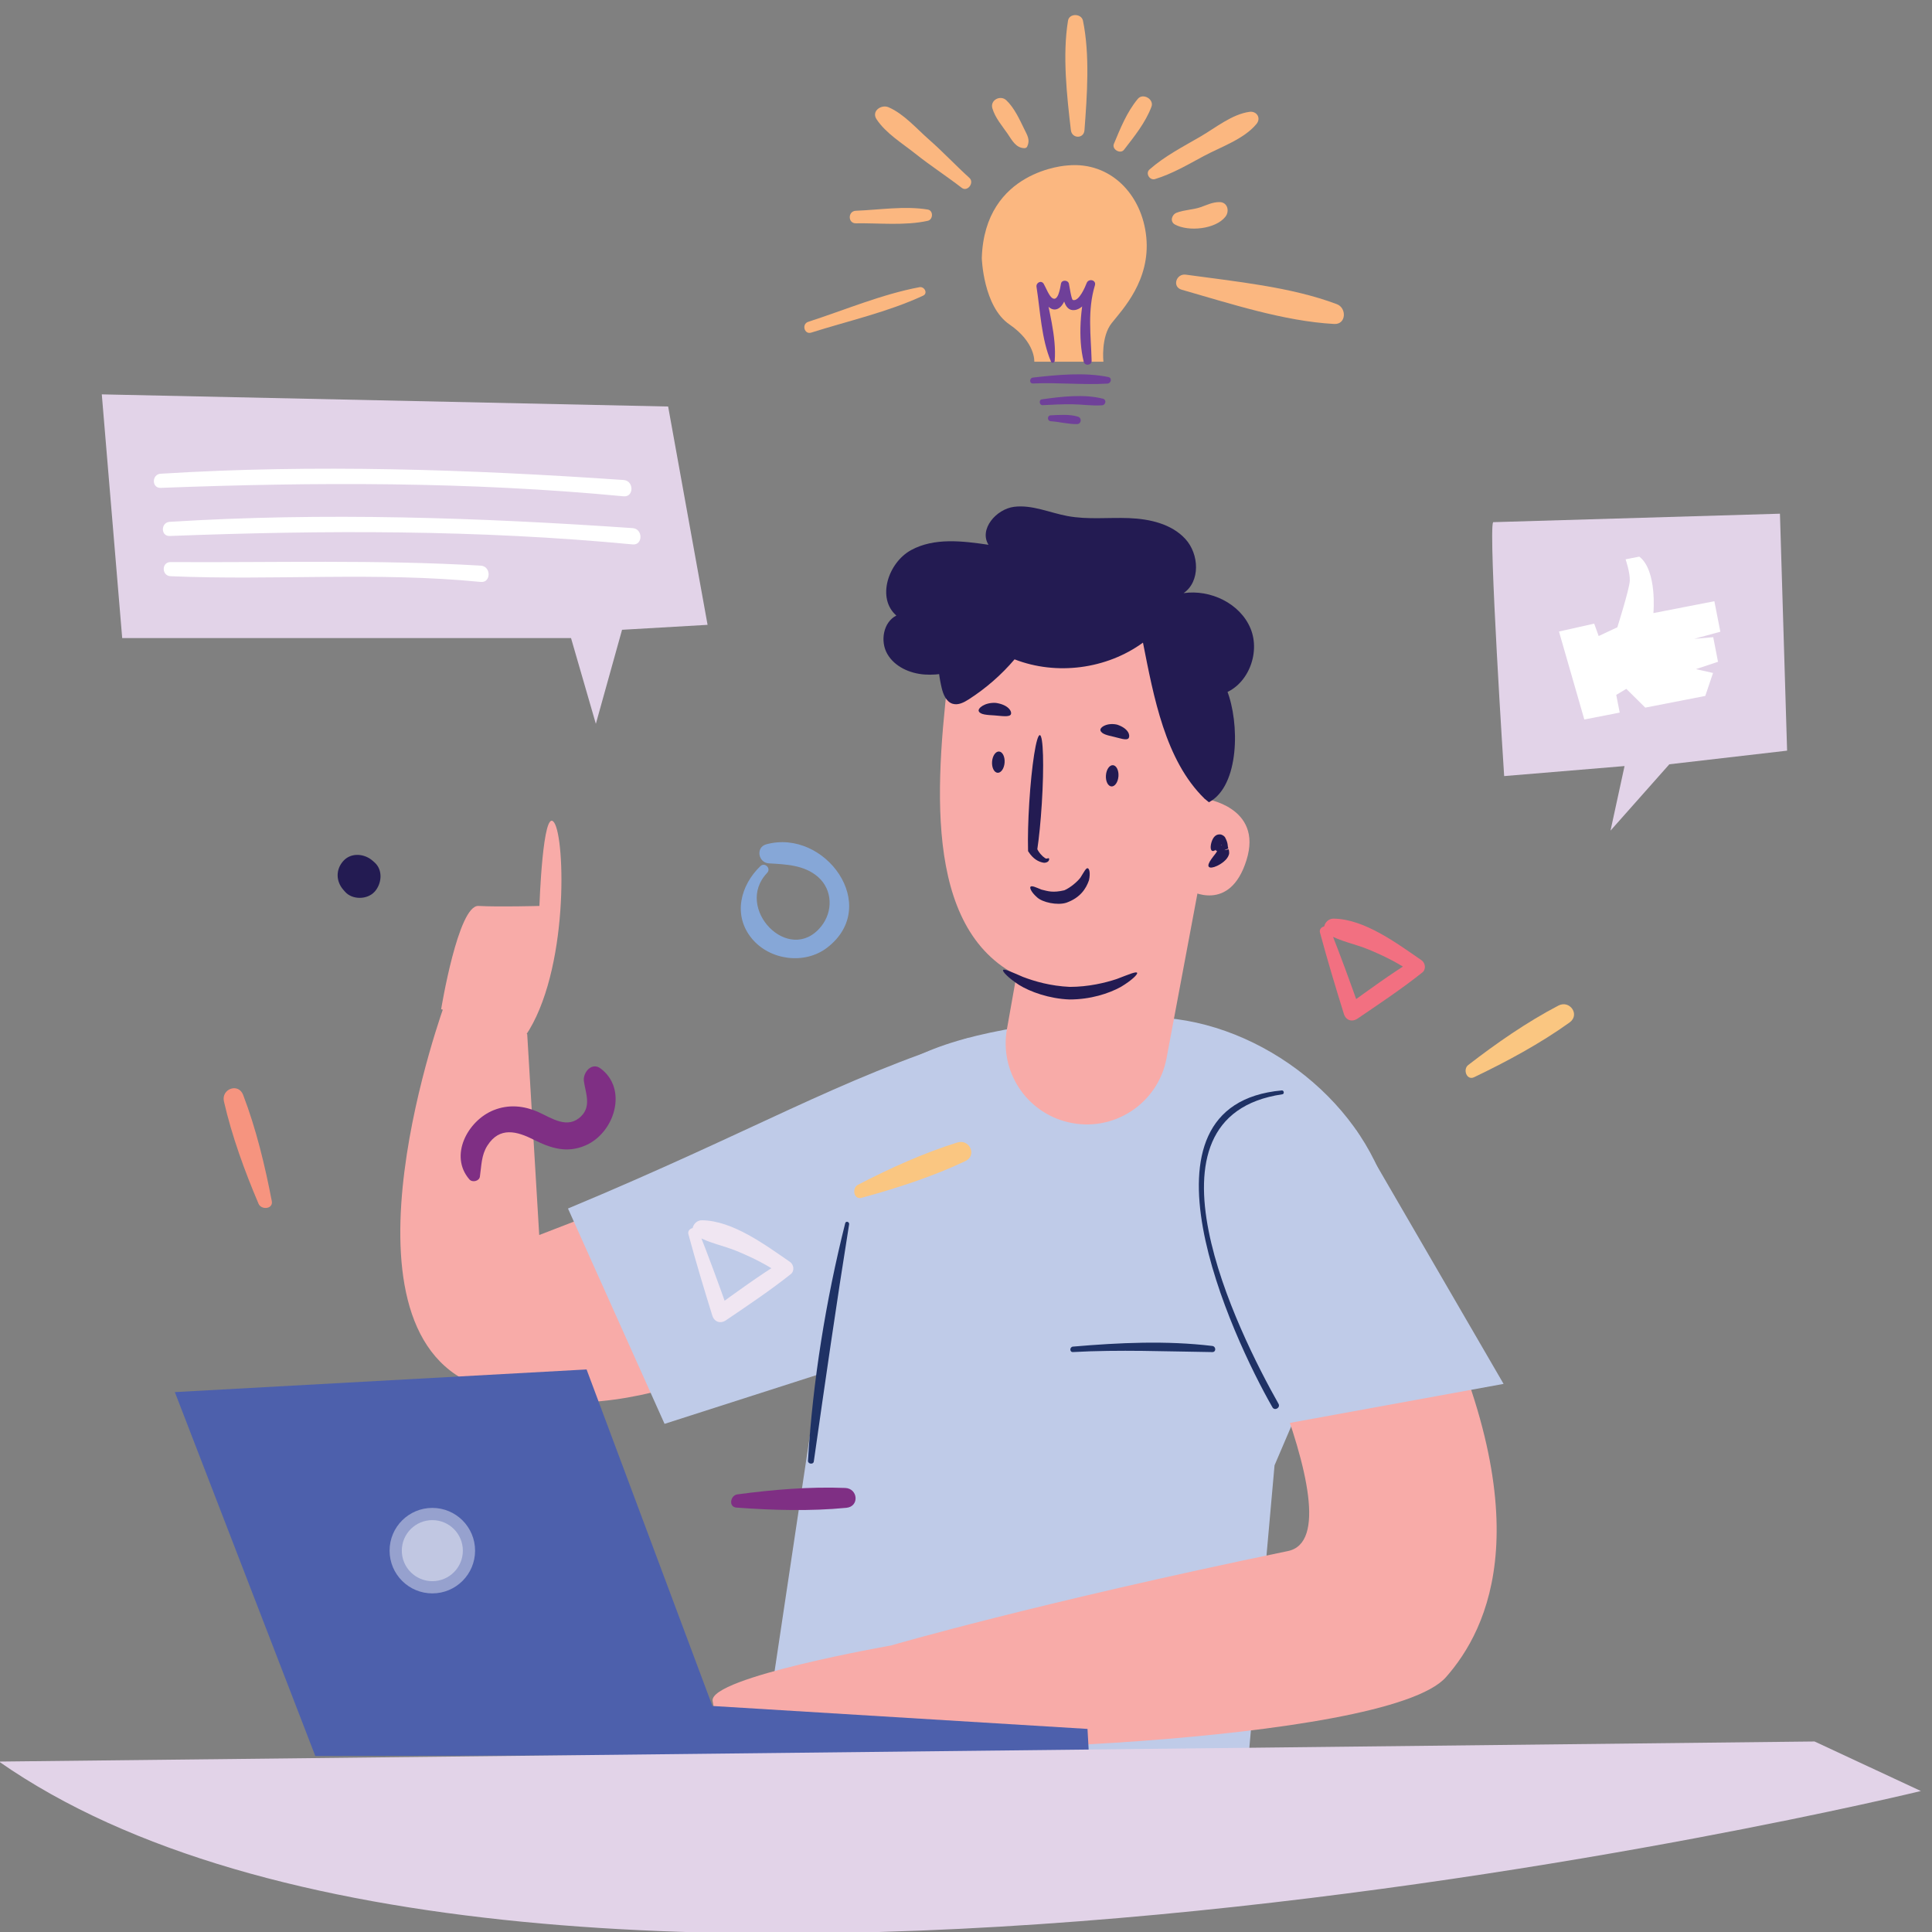 <?xml version="1.0" encoding="utf-8"?>
<!-- Generator: Adobe Illustrator 16.0.0, SVG Export Plug-In . SVG Version: 6.00 Build 0)  -->
<!DOCTYPE svg PUBLIC "-//W3C//DTD SVG 1.1//EN" "http://www.w3.org/Graphics/SVG/1.1/DTD/svg11.dtd">
<svg version="1.1" id="Layer_1" xmlns="http://www.w3.org/2000/svg" xmlns:xlink="http://www.w3.org/1999/xlink" x="0px" y="0px"
	 width="80px" height="80px" viewBox="0 0 80 80" enable-background="new 0 0 80 80" xml:space="preserve">
<rect x="0" y="0" width="80" height="80" fill="#808080" stroke="none"/>
<g>
	<path fill="#86A7D7" d="M31.486,35.865c-0.831,0.798-1.147,2.04-0.354,2.998c0.745,0.903,2.189,1.094,3.122,0.375
		c2.249-1.736-0.096-4.94-2.523-4.277c-0.449,0.123-0.337,0.763,0.107,0.789c0.71,0.041,1.47,0.067,2.037,0.564
		c0.608,0.535,0.622,1.438,0.123,2.053c-1.324,1.627-3.622-0.769-2.232-2.223C31.94,35.96,31.669,35.689,31.486,35.865
		L31.486,35.865z"/>
</g>
<g>
	<path fill="#F27081" d="M54.657,38.613c0.305,1.131,0.64,2.25,0.989,3.368c0.082,0.27,0.338,0.354,0.569,0.196
		c0.908-0.617,1.818-1.224,2.68-1.908c0.165-0.132,0.129-0.396-0.035-0.509c-1.008-0.692-2.369-1.714-3.649-1.721
		c-0.325-0.002-0.553,0.457-0.224,0.646c0.517,0.298,1.135,0.404,1.688,0.634c0.637,0.264,1.267,0.575,1.829,0.977
		c0.013-0.186,0.025-0.371,0.038-0.557c-0.964,0.592-1.87,1.258-2.785,1.919c0.181,0.036,0.361,0.072,0.54,0.108
		c-0.391-1.105-0.79-2.202-1.223-3.291C54.981,38.246,54.592,38.372,54.657,38.613L54.657,38.613z"/>
</g>
<g>
	<path fill="#FAC681" d="M61.04,44.605c1.351-0.647,2.734-1.392,3.952-2.266c0.447-0.321,0.008-0.947-0.464-0.699
		c-1.303,0.681-2.571,1.562-3.733,2.461C60.563,44.282,60.734,44.752,61.04,44.605L61.04,44.605z"/>
</g>
<g>
	<path fill="#F6947F" d="M11.254,49.734c-0.282-1.471-0.65-2.997-1.186-4.396c-0.197-0.515-0.914-0.248-0.795,0.271
		c0.328,1.433,0.858,2.885,1.432,4.234C10.82,50.114,11.319,50.068,11.254,49.734L11.254,49.734z"/>
</g>
<g>
	<path fill="#231B52" d="M15.508,35.71c-0.025-0.022-0.051-0.045-0.076-0.067c-0.334-0.296-0.883-0.354-1.209,0
		c-0.329,0.358-0.317,0.851,0,1.209c0.022,0.025,0.044,0.051,0.067,0.076c0.3,0.338,0.917,0.329,1.218,0
		C15.808,36.602,15.869,36.029,15.508,35.71L15.508,35.71z"/>
</g>
<g>
	<g>
		<path fill="#BFCBE8" d="M51.531,74.633c0,0-14.205,3.304-19.911-2.401l2.042-13.63c0.621-3.917,0.25-11.454,3.25-14.128
			c0.581-0.518,1.139-0.775,1.139-0.775c2.104-1.017,5.849-1.565,9.444-1.579c4.367-0.018,8.86,3.285,10.009,7.498l-4.728,11.058
			L51.531,74.633z"/>
		<g>
			<path fill="#F8ABA8" d="M50.127,51.316c0,0,6.364,12.257,3.203,12.91c-10.394,2.147-16.427,3.907-16.427,3.907l-0.53,4.037
				c0.155,0.609,21.029,0.082,23.502-2.723c1.745-1.979,4.065-6.557-0.871-16.461l-1.499-3.37L50.127,51.316z"/>
		</g>
		<path fill="#F8ABA8" d="M38.177,45.003L22.328,51.14l-0.497-8.316l-3.393-1.312c0,0-4.92,13.346,1.233,15.831
			c6.153,2.484,13.086-2.107,13.086-2.107L38.177,45.003z"/>
		<path fill="#BFCBE8" d="M40.138,42.965c-5.532,1.763-8.831,3.829-16.619,7.077l3.999,8.917l6.893-2.213L40.138,42.965z"/>
		<polyline fill="#BFCBE8" points="49.173,49.617 53.193,58.959 62.26,57.304 56.151,46.784 48.92,49.617 		"/>
		<g>
			<path fill="#1F3265" d="M44.43,55.986c1.932-0.107,3.838-0.024,5.768,0.001c0.169,0.003,0.158-0.235,0-0.254
				c-1.9-0.229-3.864-0.137-5.768,0.027C44.286,55.772,44.283,55.995,44.43,55.986L44.43,55.986z"/>
		</g>
		<g>
			<path fill="#1F3265" d="M53.079,45.152c-6.524,0.59-2.062,10.209-0.39,13.121c0.093,0.162,0.343,0.017,0.25-0.147
				c-1.662-2.941-6.108-11.894,0.161-12.814C53.189,45.299,53.17,45.146,53.079,45.152L53.079,45.152z"/>
		</g>
		<g>
			<path fill="#1F3265" d="M34.998,50.652c-0.803,3.203-1.343,6.534-1.542,9.833c-0.009,0.137,0.222,0.171,0.242,0.032
				c0.467-3.279,0.937-6.549,1.462-9.82C35.177,50.592,35.025,50.544,34.998,50.652L34.998,50.652z"/>
		</g>
	</g>
	<g>
		<g>
			<path fill="#231B52" d="M50.268,32.883c0.1-1.377,0.2-2.755,0.299-4.132c1.083-0.305,1.646-1.69,1.214-2.729
				c-0.432-1.038-1.659-1.622-2.771-1.462c0.701-0.479,0.648-1.621,0.07-2.246c-0.576-0.625-1.479-0.827-2.33-0.86
				c-0.849-0.033-1.709,0.07-2.544-0.085c-0.741-0.137-1.467-0.477-2.214-0.383c-0.747,0.095-1.462,0.936-1.06,1.572
				c-1.077-0.158-2.244-0.302-3.201,0.218c-0.957,0.52-1.438,1.999-0.615,2.712c-0.543,0.277-0.679,1.064-0.373,1.593
				c0.305,0.528,0.931,0.805,1.54,0.849c0.608,0.044,1.211-0.11,1.802-0.263"/>
		</g>
		<path fill="#F8ABA8" d="M50.092,30.205l-0.217,2.864c0,0,2.434,0.328,1.739,2.548c-0.694,2.22-2.358,1.249-2.358,1.249
			s-0.416,5.69-6.245,3.886c-4.64-1.436-4.355-7.443-3.767-12.564c0.228-1.983,2.105-3.348,4.065-2.967l3.504,0.683
			C48.839,26.298,50.249,28.147,50.092,30.205z"/>
		<path fill="#F8ABA8" d="M49.875,35.444l-1.571,8.375c-0.354,1.887-2.214,3.096-4.081,2.648l0,0
			c-1.731-0.412-2.84-2.104-2.528-3.854l0.853-4.8L49.875,35.444z"/>
		<g>
			<g>
				<g>
					<path fill="#231B52" d="M43.427,35.539c0.015,0.006,0.027,0.036,0.004,0.089c-0.02,0.059-0.13,0.112-0.231,0.093
						c-0.203-0.038-0.421-0.154-0.613-0.452l-0.016-0.024l-0.002-0.068c-0.013-0.503,0.003-1.186,0.05-1.934
						c0.097-1.558,0.294-2.813,0.438-2.803s0.18,1.278,0.082,2.836c-0.047,0.749-0.116,1.427-0.191,1.925l-0.018-0.092
						c0.07,0.187,0.239,0.356,0.326,0.41C43.334,35.587,43.385,35.527,43.427,35.539z"/>
				</g>
			</g>
		</g>
		<g>
			<g>
				<g>
					<path fill="#231B52" d="M41.536,40.167c0.048-0.064,0.351,0.083,0.823,0.285c0.494,0.187,1.132,0.374,1.938,0.413
						c0.776-0.001,1.467-0.168,1.944-0.326c0.491-0.186,0.808-0.327,0.845-0.255c0.029,0.056-0.203,0.299-0.673,0.581
						c-0.501,0.276-1.257,0.521-2.127,0.521c-0.836-0.031-1.626-0.315-2.092-0.604C41.726,40.476,41.496,40.216,41.536,40.167z"/>
				</g>
			</g>
		</g>
		<g>
			<g>
				<g>
					<path fill="#231B52" d="M42.675,36.714c0.061-0.051,0.226,0.033,0.451,0.123c0.278,0.068,0.468,0.138,0.946,0.028
						c0.249-0.106,0.544-0.359,0.669-0.528c0.144-0.225,0.228-0.411,0.304-0.384c0.06,0.02,0.113,0.198,0.047,0.497
						c-0.119,0.343-0.357,0.724-0.938,0.93c-0.377,0.12-0.99-0.016-1.208-0.221C42.696,36.943,42.624,36.75,42.675,36.714z"/>
				</g>
			</g>
		</g>
		<g>
			<g>
				<g>
					<path fill="#231B52" d="M50.057,35.895c-0.052-0.053,0-0.18,0.104-0.323c0.077-0.123,0.332-0.388,0.189-0.34
						c-0.022-0.15-0.05-0.334-0.018-0.287c0.006,0.011,0.066,0.072,0.149,0.074c0.08-0.003,0.098-0.026,0.108-0.035
						c0.01-0.012-0.005-0.007-0.018,0.004c-0.027,0.021-0.06,0.052-0.09,0.081c-0.119,0.117-0.224,0.195-0.289,0.163
						c-0.063-0.031-0.083-0.155-0.03-0.346c0.014-0.048,0.031-0.099,0.066-0.161c0.018-0.03,0.039-0.066,0.093-0.112
						c0.033-0.023,0.076-0.062,0.186-0.063c0.111,0.002,0.196,0.084,0.218,0.119c0.139,0.258,0.098,0.342,0.133,0.453
						c-0.009,0.013,0.028,0.009-0.021,0.023c-0.047,0.017-0.086,0.034-0.111,0.047l-0.021,0.014
						c-0.038,0.009,0.322-0.073,0.17-0.038v0v0l0.001,0.001l0.001,0.003l0.003,0.012c0-0.02,0.033,0.131,0.008,0.195
						c-0.012,0.035-0.027,0.076-0.042,0.101c-0.06,0.102-0.113,0.145-0.166,0.193c-0.104,0.087-0.201,0.142-0.286,0.182
						C50.223,35.933,50.106,35.945,50.057,35.895z"/>
				</g>
			</g>
		</g>
		<g>
			<g>
				<g>
					<path fill="#231B52" d="M45.569,30.251c-0.05-0.124,0.266-0.342,0.69-0.245c0.475,0.159,0.542,0.442,0.48,0.552
						c-0.073,0.13-0.413-0.006-0.613-0.048C45.864,30.45,45.618,30.398,45.569,30.251z"/>
				</g>
			</g>
		</g>
		<g>
			<g>
				<g>
					<path fill="#231B52" d="M40.53,29.453c-0.06-0.119,0.244-0.375,0.702-0.348c0.512,0.073,0.67,0.343,0.63,0.465
						c-0.047,0.143-0.423,0.07-0.676,0.054C40.875,29.605,40.593,29.594,40.53,29.453z"/>
				</g>
			</g>
		</g>
		<g>
			<path fill="#231B52" d="M49.875,33.068c-1.629-1.586-2.105-4.229-2.547-6.458c-1.508,1.098-3.58,1.368-5.317,0.692
				c-0.545,0.641-1.186,1.2-1.894,1.655c-0.201,0.129-0.44,0.254-0.669,0.185c-0.272-0.082-0.395-0.396-0.459-0.673
				c-0.208-0.889-0.215-1.841,0.095-2.699c0.31-0.858,0.96-1.613,1.812-1.942c0.909-0.352,1.933-0.199,2.878,0.045
				c1.424,0.37,2.796,0.936,4.063,1.679c1.245,0.729,2.441,1.694,2.969,3.037c0.529,1.343,0.526,3.953-0.748,4.631"/>
		</g>
		<g>
			<g>
				<g>
					
						<ellipse transform="matrix(-0.072 0.997 -0.997 -0.072 81.415 -11.464)" fill="#231B52" cx="46.041" cy="32.143" rx="0.441" ry="0.26"/>
				</g>
			</g>
		</g>
		<g>
			<g>
				<g>
					
						<ellipse transform="matrix(-0.07 0.998 -0.998 -0.07 75.717 -7.51)" fill="#231B52" cx="41.36" cy="31.546" rx="0.441" ry="0.26"/>
				</g>
			</g>
		</g>
	</g>
	<path fill="#F8ABA8" d="M18.267,41.789c0,0,0.705-4.323,1.545-4.276c0.841,0.046,2.524,0,2.524,0s0.14-4.111,0.607-3.458
		c0.468,0.655,0.615,6.186-1.188,8.841L18.267,41.789z"/>
	<path fill="#F8ABA8" d="M36.903,68.134c0,0-7.542,1.32-7.395,2.298c0.147,0.979,0.677,1.966,0.677,1.966l6.717-0.158V68.134z"/>
	<g>
		<polygon fill="#4D60AC" points="45.089,72.636 45.031,71.591 29.499,70.641 24.289,56.706 7.24,57.644 13.056,72.712 		"/>
		<circle opacity="0.41" fill="#FFFFFF" cx="17.902" cy="64.209" r="1.264"/>
		<circle opacity="0.41" fill="#FFFFFF" cx="17.902" cy="64.209" r="1.77"/>
	</g>
</g>
<path fill="#E2D3E8" d="M-0.041,72.943l75.177-0.832l4.404,2.051C79.541,74.162,21.828,88.211-0.041,72.943z"/>
<path fill="#E2D3E8" d="M61.826,21.622c-0.201,0.392,0.458,10.514,0.458,10.514l4.985-0.415l-0.581,2.673l2.436-2.747L74,31.083
	l-0.296-9.812L61.826,21.622z"/>
<g>
	<path fill="#FBB780" d="M44.203,6.851c0,0-3.436,0.171-3.549,3.835c0,0,0.057,2.004,1.145,2.748
		c1.087,0.744,1.029,1.545,1.029,1.545h2.862c0,0-0.113-1.03,0.345-1.603c0.458-0.573,1.603-1.775,1.431-3.55
		C47.295,8.053,45.978,6.679,44.203,6.851z"/>
	<g>
		<path fill="#6F4099" d="M42.774,15.879c1.027-0.047,2.066,0.065,3.087,0.005c0.147-0.008,0.197-0.238,0.037-0.271
			c-0.991-0.205-2.127-0.091-3.124,0.021C42.621,15.651,42.612,15.886,42.774,15.879L42.774,15.879z"/>
	</g>
	<g>
		<path fill="#6F4099" d="M43.174,16.777c0.41-0.024,0.821-0.041,1.23-0.037c0.41,0.004,0.827,0.072,1.232,0.042
			c0.149-0.011,0.195-0.23,0.037-0.271c-0.784-0.205-1.74-0.086-2.532,0.025C43.004,16.556,43.037,16.785,43.174,16.777
			L43.174,16.777z"/>
	</g>
	<g>
		<path fill="#6F4099" d="M43.511,17.442c0.359,0.024,0.73,0.126,1.088,0.119c0.178-0.004,0.209-0.254,0.04-0.307
			c-0.348-0.109-0.769-0.072-1.128-0.057C43.353,17.203,43.354,17.431,43.511,17.442L43.511,17.442z"/>
	</g>
	<g>
		<path fill="#6F4099" d="M43.673,14.94c0.08-1.019-0.264-2.146-0.437-3.145c-0.1,0.042-0.199,0.084-0.299,0.126
			c0.144,0.237,0.382,0.918,0.75,0.895c0.38-0.026,0.52-0.703,0.574-0.979c-0.11,0-0.218,0-0.328,0
			c0.074,0.314,0.083,1.073,0.576,1.001c0.419-0.061,0.7-0.681,0.829-1.022c-0.113-0.031-0.228-0.063-0.342-0.094
			c-0.251,0.997-0.373,2.257-0.12,3.261c0.045,0.181,0.332,0.145,0.326-0.044c-0.03-1.056-0.179-2.089,0.136-3.124
			c0.067-0.222-0.26-0.301-0.342-0.094c-0.044,0.118-0.315,0.786-0.572,0.7c-0.063-0.022-0.148-0.618-0.163-0.676
			c-0.038-0.156-0.298-0.168-0.328,0c-0.037,0.204-0.122,0.762-0.363,0.596c-0.139-0.096-0.264-0.44-0.351-0.586
			c-0.102-0.169-0.327-0.05-0.299,0.126c0.157,1,0.201,2.164,0.602,3.099C43.558,15.063,43.669,15.011,43.673,14.94L43.673,14.94z"
			/>
	</g>
</g>
<g>
	<g>
		<path fill="#FBB780" d="M33.59,13.773c1.529-0.484,3.179-0.854,4.634-1.53c0.21-0.098,0.052-0.389-0.148-0.352
			c-1.558,0.292-3.101,0.947-4.609,1.435C33.184,13.417,33.304,13.864,33.59,13.773L33.59,13.773z"/>
	</g>
</g>
<g>
	<g>
		<path fill="#FBB780" d="M35.438,9.247c0.961-0.015,2.041,0.105,2.979-0.104c0.225-0.05,0.238-0.426,0-0.466
			c-0.951-0.159-2.017,0.014-2.979,0.05C35.104,8.739,35.102,9.252,35.438,9.247L35.438,9.247z"/>
	</g>
</g>
<g>
	<g>
		<path fill="#FBB780" d="M40.141,7.366c-0.568-0.514-1.091-1.076-1.669-1.583c-0.518-0.454-1.042-1.067-1.679-1.342
			c-0.301-0.13-0.721,0.16-0.497,0.497c0.388,0.585,1.055,0.987,1.6,1.421c0.626,0.499,1.297,0.932,1.928,1.419
			C40.06,7.961,40.359,7.564,40.141,7.366L40.141,7.366z"/>
	</g>
</g>
<g>
	<g>
		<path fill="#FBB780" d="M42.533,6.071c0.131-0.276,0.01-0.459-0.118-0.721c-0.196-0.403-0.419-0.893-0.748-1.2
			c-0.244-0.229-0.677-0.006-0.575,0.335c0.116,0.394,0.397,0.715,0.629,1.051c0.185,0.27,0.343,0.593,0.699,0.599
			C42.463,6.136,42.515,6.111,42.533,6.071L42.533,6.071z"/>
	</g>
</g>
<g>
	<g>
		<path fill="#FBB780" d="M44.906,5.39c0.108-1.434,0.229-3.123-0.063-4.535c-0.063-0.301-0.567-0.314-0.619,0
			c-0.234,1.426-0.049,3.104,0.119,4.535C44.386,5.746,44.879,5.758,44.906,5.39L44.906,5.39z"/>
	</g>
</g>
<g>
	<g>
		<path fill="#FBB780" d="M46.543,6.201c0.431-0.558,0.883-1.115,1.136-1.78c0.119-0.312-0.352-0.583-0.563-0.329
			c-0.456,0.547-0.72,1.215-0.992,1.865C46.028,6.184,46.393,6.395,46.543,6.201L46.543,6.201z"/>
	</g>
</g>
<g>
	<g>
		<path fill="#FBB780" d="M47.828,7.415c0.715-0.217,1.366-0.604,2.021-0.955c0.707-0.377,1.666-0.702,2.18-1.328
			c0.201-0.244,0.009-0.543-0.292-0.501C51.02,4.73,50.349,5.279,49.73,5.642c-0.728,0.425-1.498,0.817-2.132,1.377
			C47.419,7.178,47.607,7.482,47.828,7.415L47.828,7.415z"/>
	</g>
</g>
<g>
	<g>
		<path fill="#FBB780" d="M48.654,9.298c0.559,0.304,1.683,0.196,2.089-0.326c0.18-0.23,0.088-0.606-0.25-0.604
			c-0.285,0.001-0.498,0.112-0.767,0.207c-0.329,0.117-0.687,0.108-1.009,0.235C48.518,8.89,48.432,9.178,48.654,9.298L48.654,9.298
			z"/>
	</g>
</g>
<g>
	<g>
		<path fill="#FBB780" d="M48.933,11.997c2.002,0.571,4.231,1.305,6.314,1.418c0.501,0.027,0.524-0.663,0.111-0.819
			c-1.914-0.723-4.23-0.941-6.254-1.223C48.704,11.317,48.52,11.879,48.933,11.997L48.933,11.997z"/>
	</g>
</g>
<g>
	<path fill="#7F2F84" d="M19.871,48.722c0.068-0.453,0.056-0.885,0.31-1.284c0.505-0.796,1.224-0.597,1.919-0.246
		c0.708,0.356,1.375,0.571,2.146,0.237c1.203-0.521,1.768-2.335,0.62-3.188c-0.372-0.276-0.738,0.179-0.688,0.529
		c0.069,0.488,0.311,1.025-0.107,1.444c-0.559,0.562-1.214,0.09-1.772-0.162c-0.603-0.271-1.244-0.332-1.866-0.079
		c-1.07,0.433-1.846,1.884-0.997,2.863C19.556,48.975,19.843,48.912,19.871,48.722L19.871,48.722z"/>
</g>
<g>
	<path fill="#FAC681" d="M35.677,49.599c1.445-0.395,2.939-0.877,4.294-1.519c0.498-0.235,0.177-0.93-0.331-0.771
		c-1.404,0.437-2.81,1.075-4.114,1.751C35.266,49.194,35.35,49.688,35.677,49.599L35.677,49.599z"/>
</g>
<g>
	<path fill="#F0E6F2" d="M28.505,51.104c0.305,1.132,0.641,2.25,0.989,3.368c0.083,0.269,0.338,0.354,0.569,0.196
		c0.91-0.617,1.819-1.225,2.68-1.908c0.166-0.131,0.13-0.396-0.034-0.509c-1.008-0.692-2.371-1.714-3.65-1.722
		c-0.325-0.002-0.553,0.456-0.222,0.646c0.516,0.298,1.134,0.404,1.686,0.634c0.637,0.265,1.268,0.575,1.83,0.977
		c0.012-0.186,0.024-0.372,0.037-0.557c-0.962,0.593-1.869,1.256-2.784,1.919c0.179,0.036,0.359,0.072,0.54,0.108
		c-0.391-1.105-0.792-2.201-1.225-3.291C28.83,50.737,28.44,50.862,28.505,51.104L28.505,51.104z"/>
</g>
<g>
	<path fill="#7F2F84" d="M30.493,62.426c1.494,0.111,3.063,0.155,4.555,0.009c0.547-0.055,0.48-0.802-0.051-0.822
		c-1.469-0.059-3.007,0.071-4.463,0.266C30.242,61.918,30.155,62.4,30.493,62.426L30.493,62.426z"/>
</g>
<path fill="#FFFFFF" d="M64.554,26.15l1.049,3.643l1.466-0.286l-0.144-0.733l0.417-0.25l0.785,0.777l2.485-0.484l0.321-0.951
	l-0.707-0.158l0.913-0.305l-0.198-1.019l-0.79,0.07l1.085-0.296l-0.248-1.263l-2.524,0.492c0,0,0.163-1.765-0.583-2.338
	l-0.569,0.111c0,0,0.192,0.554,0.174,0.896c-0.018,0.342-0.515,1.918-0.515,1.918l-0.773,0.363l-0.186-0.514L64.554,26.15z"/>
<g>
	<polygon fill="#E2D3E8" points="4.215,16.33 5.06,26.421 23.645,26.421 24.673,29.972 25.758,26.078 29.299,25.873 27.666,16.833 	
		"/>
	<g>
		<g>
			<g>
				<path fill="#FFFFFF" d="M6.654,20.202c6.409-0.245,12.778-0.261,19.169,0.349c0.43,0.041,0.435-0.645,0-0.675
					c-6.385-0.439-12.776-0.658-19.169-0.26C6.28,19.639,6.274,20.216,6.654,20.202L6.654,20.202z"/>
			</g>
		</g>
		<g>
			<g>
				<path fill="#FFFFFF" d="M7.027,22.194c6.409-0.245,12.778-0.261,19.169,0.349c0.43,0.041,0.435-0.645,0-0.675
					c-6.385-0.439-12.776-0.658-19.169-0.26C6.653,21.631,6.648,22.208,7.027,22.194L7.027,22.194z"/>
			</g>
		</g>
		<g>
			<g>
				<path fill="#FFFFFF" d="M7.063,23.86c4.3,0.183,8.548-0.188,12.845,0.237c0.429,0.042,0.437-0.649,0-0.675
					c-4.289-0.253-8.551-0.122-12.845-0.148C6.683,23.272,6.687,23.844,7.063,23.86L7.063,23.86z"/>
			</g>
		</g>
	</g>
</g>
</svg>
